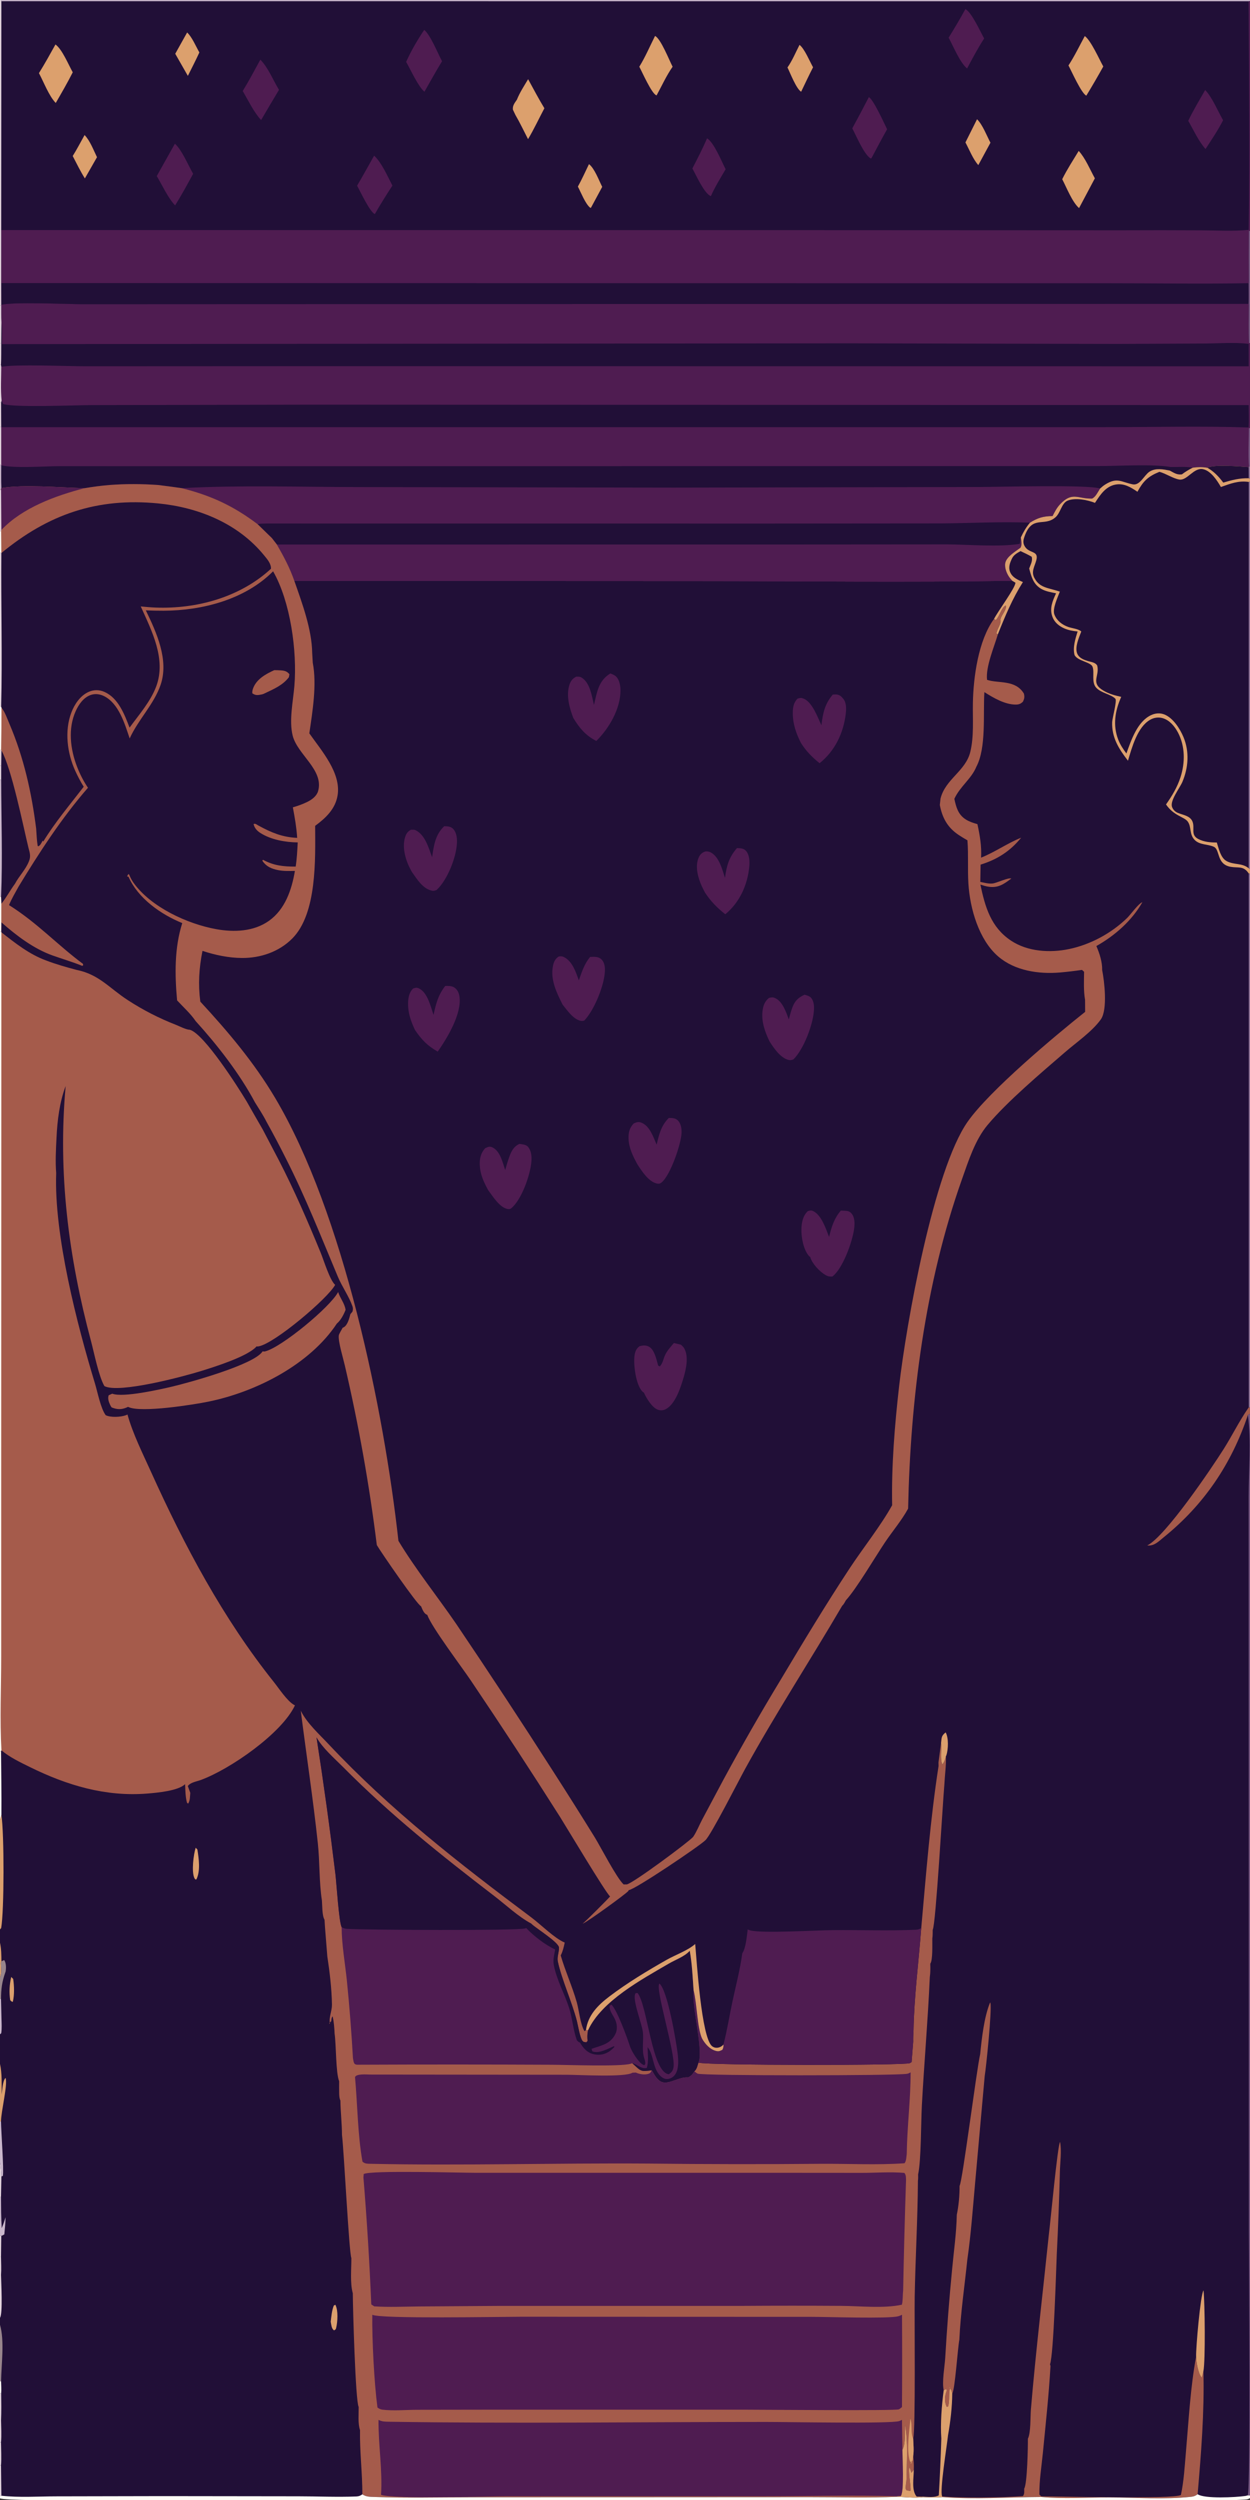 <?xml version="1.0" encoding="utf-8" ?>
<svg xmlns="http://www.w3.org/2000/svg" xmlns:xlink="http://www.w3.org/1999/xlink" width="1024" height="2048">
	<rect width="100%" height="100%" fill="#333333" stroke="none"/>
	<path fill="#210F37" d="M0 0L0.765 0L1024 0L1024 0.792L1024 189.327L1023.08 188.981Q1022.91 210.057 1023.08 231.133L1022.93 231.982C1022.93 237.613 1023.07 243.285 1022.92 248.912L1023.05 249.949C1023.04 260.281 1022.74 270.697 1023.19 281.017L1024 280.988L1024 300.664L1024 331.145L1024 350.586L1024 382.04L1024 391.944L1024 394.648L1024 711.837L1024 715.853L1024 1152.85L1024 1158.22L1024 2044.22L1024 2046.42C1023.39 2046.8 1022.78 2047.11 1022.11 2047.36C1016.69 2049.42 861.305 2048.01 836.982 2048.01L181.875 2048.03C161.006 2048.02 7.037 2049.75 0 2046.66L0 2044.78L0 2019.54L0 2000.69L0 1982.73L0 1960.62L0 1950.71L0 1904.45L0 1898.71L0 1863.54L0 1848.86L0 1831.54L0 1799.7L0 1771.44L0 1737.89L0 1690.73L0 1666.52L0 1637.62L0 1619.58L0 1607.86L0 1591.48L0 1580.61L0 1518.58L0 1495.43L0 1490.71L0 1434.54L0 763.462L0 734.538L0 638.613L0 627.462L0 614.425L0 578.673L0 452.553L0 435.308L0 401.462L0 380.551L0 349.594L0 329.538L0 298.538L0 281.086L0 250.462L0 0Z"/>
	<path fill="#210F37" d="M829.203 475.771L831.83 477.335C831.947 481.35 817.447 500.796 814.316 507.01C801.406 524.601 797.35 554.925 796.985 576.155C796.762 589.116 797.946 603.126 794.908 615.825C791.096 631.756 774.458 638.14 770.467 654.229L769.904 659.469C771.917 669.955 776.17 677.87 785.279 683.957C787.624 685.524 790.076 686.988 792.524 688.392C793.445 700.238 792.58 712.131 793.324 723.978C794.601 744.315 801.84 769.866 817.766 783.568C831.369 795.272 850.932 798.136 868.329 796.667Q877.374 795.869 886.357 794.544L888.083 796.092C888.006 803.639 887.569 811.596 888.883 819.064L888.953 828.905C863.951 848.78 810.759 893.332 792.819 918.737C764.886 958.293 742.338 1084.8 736.552 1135.63C732.933 1167.43 730.205 1201.08 730.853 1233.09C721.427 1250.07 706.969 1268.17 696.028 1284.79C676.323 1314.72 657.895 1345.28 639.536 1376.05Q615.039 1416.46 592.573 1458.04L575.187 1490.66C572.8 1495.17 570.694 1500.58 567.845 1504.75C564.67 1508.6 517.911 1543.34 513.385 1543.71C513.229 1543.72 513.072 1543.7 512.915 1543.69L510.886 1543.73C505.137 1538.46 492.19 1513.27 487.307 1505.28Q470.59 1478.25 453.408 1451.51Q414.331 1390.42 373.734 1330.32C358.247 1307.72 340.512 1285.69 326.394 1262.27C314.499 1154.62 281.361 993.701 225.442 899.5C208.169 870.401 186.989 845.307 164.099 820.54C162.214 806.253 163.056 793.051 165.88 778.951C176.18 782.379 187.33 784.709 198.215 784.779C213.378 784.877 228.49 779.784 239.354 768.911C259.804 748.444 258.271 703.68 258.174 676.528C266.827 670.158 274.723 662.734 276.55 651.615C279.581 633.164 263.364 614.967 253.402 600.763C256.023 582.817 259.671 560.877 256.223 542.979L255.755 534.999C255.467 515.493 247.528 494.141 241.135 475.873L569.675 476.015C656.13 476.03 742.774 477.204 829.203 475.771Z"/>
	<path fill="#4F1C51" d="M552.067 1100.2Q554.91 1100.92 557.772 1101.56C558.798 1102.43 559.85 1103.38 560.516 1104.56C564.262 1111.25 562.102 1121.3 560.071 1128.25C557.698 1136.37 553.271 1150.37 545.328 1154.43Q544.949 1154.63 544.55 1154.78Q544.152 1154.94 543.739 1155.05Q543.326 1155.16 542.904 1155.23Q542.481 1155.3 542.054 1155.32Q541.626 1155.34 541.199 1155.31Q540.772 1155.29 540.35 1155.22Q539.929 1155.14 539.517 1155.03Q539.105 1154.91 538.709 1154.75C534.02 1152.88 529.424 1145.3 527.493 1140.81C527.226 1140.66 526.925 1140.55 526.69 1140.35C520.88 1135.35 518.756 1117.45 519.816 1110.36C520.298 1107.14 521.225 1104.79 523.954 1102.81C526.667 1102.06 529.293 1101.83 531.833 1103.32C536.335 1105.98 537.804 1114 539.164 1118.68L540.543 1119.39C543.206 1116.3 543.306 1113.26 544.985 1109.76C546.675 1106.24 549.555 1103.15 552.067 1100.2Z"/>
	<path fill="#4F1C51" d="M688.835 991.718Q690.329 991.749 691.82 991.831C694.389 991.987 696.022 992.161 697.726 994.287C700.445 997.68 700.216 1002.8 699.667 1006.85C698.253 1017.3 690.383 1039.37 681.874 1045.74C679.41 1045.81 678.415 1045.73 676.27 1044.51C671.464 1041.76 665.19 1035.12 663.726 1029.71C663.117 1029.32 663.143 1029.4 662.694 1028.9C658.15 1023.78 656.32 1013.42 656.515 1006.79C656.672 1001.45 657.718 995.913 661.778 992.155C663.223 991.806 664.156 991.315 665.584 991.88C672.806 994.738 676.599 1006.69 679.192 1013.32C681.131 1005.25 683.282 998.11 688.835 991.718Z"/>
	<path fill="#4F1C51" d="M682.232 568.992C683.298 568.93 684.457 568.817 685.517 568.953C687.973 569.266 689.341 570.654 690.84 572.481C693.516 575.74 693.298 580.935 692.833 584.845C690.965 600.565 683.895 615.303 671.397 625.22C665.272 620.265 660.351 615.331 656.14 608.627C652.246 601.033 649.499 593.147 649.448 584.5C649.421 579.888 649.973 575.676 653.353 572.315C655.445 571.746 656.063 571.443 658.169 572.241C665.378 574.971 669.833 587.617 672.912 594.164C674.081 584.365 675.599 576.705 682.232 568.992Z"/>
	<path fill="#4F1C51" d="M499.963 551.703C501.571 552.268 503.494 553.025 504.719 554.232C507.501 556.973 508.335 562.047 508.308 565.761C508.198 580.873 498.903 596.744 488.495 607.003C479.708 602.488 474.639 596.408 469.643 588.142C466.49 579.995 463.696 569.84 466.41 561.218C467.443 557.936 468.917 555.898 472.068 554.31C473.82 554.357 474.966 554.162 476.493 555.106C483.437 559.399 484.812 570.276 486.573 577.522C489.111 567.028 490.122 557.759 499.963 551.703Z"/>
	<path fill="#4F1C51" d="M659.09 814.871C660.833 815.374 662.973 815.881 664.266 817.226C666.286 819.327 666.868 822.871 666.861 825.675C666.83 837.751 658.525 859.566 649.932 867.898C648.459 868.323 647.674 868.71 646.139 868.344C639.355 866.729 634.001 858.728 630.441 853.188C626.668 845.432 623.635 837.03 624.663 828.258C625.184 823.808 626.443 820.296 630.01 817.459C632.425 816.984 633.027 816.721 635.325 817.814C641.154 820.586 644.093 829.387 646.185 835.084C647.1 831.745 647.962 828.298 649.205 825.065C651.232 819.795 654.031 817.182 659.09 814.871Z"/>
	<path fill="#4F1C51" d="M483.43 783.918C486.625 783.824 490.077 783.438 492.593 785.815C494.935 788.028 495.52 791.166 495.557 794.248C495.698 806.02 486.761 827.793 478.568 836.102C477.676 836.301 476.734 836.447 475.821 836.281C469.726 835.177 464.489 827.45 460.84 822.922C455.934 813.158 450.667 802.376 453.022 791.133C453.705 787.874 454.817 785.487 457.672 783.577C459.131 783.319 460.342 783.265 461.72 783.91C468.887 787.264 471.7 796.28 474.191 803.116C476.549 796.333 478.745 789.502 483.43 783.918Z"/>
	<path fill="#4F1C51" d="M547.899 915.823C548.135 915.823 548.371 915.819 548.607 915.821C551.305 915.846 553.749 916.085 555.658 918.237C557.886 920.749 558.413 924.594 558.339 927.827C558.13 936.897 549.079 963.142 541.857 968.76C540.591 969.745 539.644 969.889 538.115 969.551C531.325 968.051 525.816 959.473 522.208 953.909C518.5 947.128 514.998 940.178 514.896 932.257C514.833 927.41 515.793 923.856 519.156 920.321C521.58 919.325 522.938 918.659 525.557 919.727C532.423 922.528 535.16 931.52 537.926 937.692C539.959 929.212 541.547 922.147 547.899 915.823Z"/>
	<path fill="#4F1C51" d="M363.917 676.822C366.82 676.913 369.476 676.952 371.532 679.354C374.021 682.263 374.48 686.716 374.337 690.393C373.874 702.327 366.453 721.019 357.622 729.115C356.616 729.416 355.532 729.943 354.489 729.774C346.594 728.492 341.773 720.456 337.498 714.404Q337.133 713.805 336.796 713.19C332.479 705.432 329.136 694.643 331.848 685.855C332.716 683.04 333.936 681.159 336.606 679.731C337.759 679.743 339.246 679.524 340.284 680.023C348.301 683.872 351.151 694.587 353.977 702.289C355.381 692.681 356.508 683.816 363.917 676.822Z"/>
	<path fill="#4F1C51" d="M425.519 937.074C427.675 937.413 430.844 937.576 432.369 939.287C435.342 942.623 435.662 947.431 435.316 951.683C434.44 962.446 427.286 982.998 418.705 989.896C417.844 990.588 416.762 990.606 415.693 990.394C409.198 989.108 403.578 979.841 399.888 974.938C396.271 968.313 393.343 962.041 393.023 954.32C392.809 949.167 393.881 944.444 397.46 940.621C399.674 939.661 400.898 938.808 403.301 939.905C409.78 942.864 411.797 952.435 413.842 958.514C414.876 954.995 415.869 951.423 417.118 947.974C418.9 943.052 420.622 939.369 425.519 937.074Z"/>
	<path fill="#4F1C51" d="M603.743 694.745C606.679 694.902 609.35 694.839 611.356 697.306C613.976 700.527 614.19 705.781 613.831 709.711C612.451 724.853 605.948 739.254 594.161 748.968C587.475 743.696 582.205 738.341 577.532 731.194Q576.045 728.437 574.74 725.59C571.778 718.969 569.339 709.989 572.189 702.928C573.218 700.377 574.674 698.733 577.27 697.706C578.589 697.184 580.758 697.539 581.991 698.159C589.12 701.743 591.635 712.174 593.915 719.175C595.201 709.386 597.138 702.27 603.743 694.745Z"/>
	<path fill="#4F1C51" d="M364.729 807.705C367.148 807.642 369.975 807.563 372.094 808.909C374.535 810.459 375.839 813.13 376.313 815.904C378.736 830.111 366.315 850.408 358.587 861.505C349.959 856.508 345.634 852.01 339.996 843.828C336.625 836.757 334.131 829.696 334.294 821.751C334.383 817.415 335.175 812.926 338.396 809.8C340.43 809.205 341.146 808.756 343.174 809.702C350.286 813.019 352.888 824.804 355.15 831.464C357.149 822.233 358.817 815.317 364.729 807.705Z"/>
	<path fill="#210F37" d="M0 0L0.765 0L1024 0L1024 0.792L1024 189.327L1023.08 188.981Q1022.91 210.057 1023.08 231.133L1022.93 231.982C1022.93 237.613 1023.07 243.285 1022.92 248.912L1023.05 249.949C1023.04 260.281 1022.74 270.697 1023.19 281.017L1024 280.988L1024 300.664L1024 331.145L1024 350.586L1024 382.04L1023.14 382.178L1022.93 382.702C1016.15 382.125 994.437 380.215 989.158 383.221C984.885 382.443 981.364 382.535 977.069 383.126C973.893 384.763 971.03 386.436 968.196 388.616C964.009 389.14 961.833 387.334 958.197 385.476C952.858 384.444 946.611 383.22 941.69 386.39C937.29 389.223 933.889 397.983 927.907 396.772C918.425 394.852 915.266 390.81 905.536 396.83C903.951 397.811 902.553 398.97 901.185 400.231C899.562 402.776 897.385 407.37 894.574 408.456C882.751 408.684 878.381 402.503 868.298 413.246C865.717 415.995 863.968 419.438 862.264 422.767C854.697 422.856 850.164 424.175 843.747 428.178C840.507 432.062 838.389 435.782 836.26 440.314C836.599 443.085 837.444 446.164 836 448.683C831.915 451.759 824.435 456.018 823.494 461.381C822.801 465.327 824.885 470.344 827.254 473.425C827.875 474.232 828.535 475.003 829.203 475.771C742.774 477.204 656.13 476.03 569.675 476.015L241.135 475.873C237.431 465.187 232.45 455.896 226.827 446.09L222.758 440.826L210.919 429.308C191.14 414.396 172.932 405.936 148.872 399.896Q139.226 398.499 129.552 397.319C116.171 396.383 103.118 396.3 89.737 397.314C82.829 397.878 76.077 398.786 69.241 399.93C49.91 399.451 19.275 396.65 1.115 399.842L0.887 401.116L0 401.462L0 380.551L0 349.594L0 329.538L0 298.538L0 281.086L0 250.462L0 0Z"/>
	<path fill="#4F1C51" d="M1.003 249.744C9.832 247.152 55.145 249.158 66.987 249.186L216.274 249.114L1022.92 248.912L1023.05 249.949C1023.04 260.281 1022.74 270.697 1023.19 281.017L1024 280.988L1024 300.664L1024 331.145L1024 350.586L1024 382.04L1023.14 382.178L1022.93 382.702C1016.15 382.125 994.437 380.215 989.158 383.221C984.885 382.443 981.364 382.535 977.069 383.126C973.893 384.763 971.03 386.436 968.196 388.616C964.009 389.14 961.833 387.334 958.197 385.476C952.858 384.444 946.611 383.22 941.69 386.39C937.29 389.223 933.889 397.983 927.907 396.772C918.425 394.852 915.266 390.81 905.536 396.83C903.951 397.811 902.553 398.97 901.185 400.231C899.562 402.776 897.385 407.37 894.574 408.456C882.751 408.684 878.381 402.503 868.298 413.246C865.717 415.995 863.968 419.438 862.264 422.767C854.697 422.856 850.164 424.175 843.747 428.178C840.507 432.062 838.389 435.782 836.26 440.314C836.599 443.085 837.444 446.164 836 448.683C831.915 451.759 824.435 456.018 823.494 461.381C822.801 465.327 824.885 470.344 827.254 473.425C827.875 474.232 828.535 475.003 829.203 475.771C742.774 477.204 656.13 476.03 569.675 476.015L241.135 475.873C237.431 465.187 232.45 455.896 226.827 446.09L222.758 440.826L210.919 429.308C191.14 414.396 172.932 405.936 148.872 399.896Q139.226 398.499 129.552 397.319C116.171 396.383 103.118 396.3 89.737 397.314C82.829 397.878 76.077 398.786 69.241 399.93C49.91 399.451 19.275 396.65 1.115 399.842L0.887 401.116L0 401.462L0 380.551L0 349.594L0 329.538L0 298.538L0 281.086L0 250.462L1.003 249.744Z"/>
	<path fill="#4F1C51" d="M148.872 399.896C196.736 397.307 245.224 398.952 293.162 399.009L551.968 399.459L801.579 398.955C817.924 398.933 891.94 396.858 901.185 400.231C899.562 402.776 897.385 407.37 894.574 408.456C882.751 408.684 878.381 402.503 868.298 413.246C865.717 415.995 863.968 419.438 862.264 422.767C854.697 422.856 850.164 424.175 843.747 428.178C840.507 432.062 838.389 435.782 836.26 440.314C836.599 443.085 837.444 446.164 836 448.683C831.915 451.759 824.435 456.018 823.494 461.381C822.801 465.327 824.885 470.344 827.254 473.425C827.875 474.232 828.535 475.003 829.203 475.771C742.774 477.204 656.13 476.03 569.675 476.015L241.135 475.873C237.431 465.187 232.45 455.896 226.827 446.09L222.758 440.826L210.919 429.308C191.14 414.396 172.932 405.936 148.872 399.896Z"/>
	<path fill="#4F1C51" d="M226.827 446.09L664.949 446.04L775.625 445.948C793.309 446.048 818.461 448.305 835.346 445.525L836.26 440.314C836.599 443.085 837.444 446.164 836 448.683C831.915 451.759 824.435 456.018 823.494 461.381C822.801 465.327 824.885 470.344 827.254 473.425C827.875 474.232 828.535 475.003 829.203 475.771C742.774 477.204 656.13 476.03 569.675 476.015L241.135 475.873C237.431 465.187 232.45 455.896 226.827 446.09Z"/>
	<path fill="#210F37" d="M218.298 428.862L628.377 428.898L770.476 428.774C794.779 428.641 819.501 427.175 843.747 428.178C840.507 432.062 838.389 435.782 836.26 440.314L835.346 445.525C818.461 448.305 793.309 446.048 775.625 445.948L664.949 446.04L226.827 446.09L222.758 440.826L210.919 429.308C213.301 428.903 215.881 428.971 218.298 428.862Z"/>
	<path fill="#210F37" d="M1.003 249.744C1.048 254.481 0.904 259.3 1.168 264.026C1.905 269.967 1.638 275.939 1.522 281.91L695.407 281.254L915.584 281.754L987.054 281.403C998.587 281.343 1011.52 280.271 1022.93 281.688L1022.94 300.079L264.407 299.959L70.464 300.058C56.026 300.087 12.257 298.211 1.031 300.515L0.805 298.88L0 298.538L0 281.086L0 250.462L1.003 249.744Z"/>
	<path fill="#E5D6DF" d="M1.003 249.744C1.048 254.481 0.904 259.3 1.168 264.026L1.008 281.001L0 281.086L0 250.462L1.003 249.744Z"/>
	<path fill="#E5D6DF" d="M0 281.086L1.008 281.001C0.947 286.94 1.084 292.952 0.805 298.88L0 298.538L0 281.086Z"/>
	<path fill="#210F37" d="M1.305 328.168L2.547 330.958C11.434 334.025 61.786 331.879 75.038 331.858L256.769 331.494L1022.91 331.86C1022.94 337.935 1023.22 344.14 1022.87 350.199C983.955 348.911 944.648 349.943 905.696 349.922L679.485 349.922L0.977 349.956L0 349.594L0 329.538L0.899 329.84L1.305 328.168Z"/>
	<path fill="#E5D6DF" d="M0 329.538L0.899 329.84L0.977 349.956L0 349.594L0 329.538Z"/>
	<path fill="#210F37" d="M0 380.551L0.993 381.153C11.803 383.828 36.599 381.882 48.958 381.887L171.367 381.921L747.844 381.834L899.146 381.806C915.666 381.86 944.131 379.941 959.019 382.584C964.738 382.656 971.502 382.085 977.069 383.126C973.893 384.763 971.03 386.436 968.196 388.616C964.009 389.14 961.833 387.334 958.197 385.476C952.858 384.444 946.611 383.22 941.69 386.39C937.29 389.223 933.889 397.983 927.907 396.772C918.425 394.852 915.266 390.81 905.536 396.83C903.951 397.811 902.553 398.97 901.185 400.231C891.94 396.858 817.924 398.933 801.579 398.955L551.968 399.459L293.162 399.009C245.224 398.952 196.736 397.307 148.872 399.896Q139.226 398.499 129.552 397.319C116.171 396.383 103.118 396.3 89.737 397.314C82.829 397.878 76.077 398.786 69.241 399.93C49.91 399.451 19.275 396.65 1.115 399.842L0.887 401.116L0 401.462L0 380.551Z"/>
	<path fill="#CAB7CC" d="M0 380.551L0.993 381.153C1.027 387.361 0.854 393.644 1.115 399.842L0.887 401.116L0 401.462L0 380.551Z"/>
	<path fill="#765680" d="M1023.08 350.866L1024 350.586L1024 382.04L1023.14 382.178C1022.45 371.858 1023.03 361.22 1023.08 350.866Z"/>
	<path fill="#E5D6DF" d="M0 298.538L0.805 298.88L1.031 300.515C0.998 309.63 0.428 319.104 1.305 328.168L0.899 329.84L0 329.538L0 298.538Z"/>
	<path fill="#E5D6DF" d="M0 349.594L0.977 349.956L0.993 381.153L0 380.551L0 349.594Z"/>
	<path fill="#4F1C51" d="M1022.85 1.024L1024 0.792L1024 189.327L1023.08 188.981Q1022.91 210.057 1023.08 231.133L1022.93 231.982C1022.93 237.613 1023.07 243.285 1022.92 248.912L216.274 249.114L66.987 249.186C55.145 249.158 9.832 247.152 1.003 249.744L0.96 231.875L0.981 188.459L669.371 188.536L918.18 188.66Q951.174 188.487 984.167 188.693C996.95 188.75 1010.21 189.55 1022.92 188.31C1023.88 125.955 1023.15 63.389 1022.85 1.024Z"/>
	<path fill="#210F37" d="M0.96 231.875L675.746 232.016L907.907 232.031C946.212 232.023 984.643 232.683 1022.93 231.982C1022.93 237.613 1023.07 243.285 1022.92 248.912L216.274 249.114L66.987 249.186C55.145 249.158 9.832 247.152 1.003 249.744L0.96 231.875Z"/>
	<path fill="#CAB7CC" d="M0.765 0L1024 0L1024 0.792L1022.85 1.024L1.108 0.979L0.765 0Z"/>
	<path fill="#E5D6DF" d="M0 0L0.765 0L1.108 0.979L0.981 188.459L0.96 231.875L1.003 249.744L0 250.462L0 0Z"/>
	<path fill="#4F1C51" d="M347.513 24.489C352.678 28.697 358.678 43.766 362.12 50.182C357.094 58.359 352.47 66.813 347.709 75.147C342.626 71.039 336.312 56.915 332.708 50.706C336.68 41.78 342.071 32.591 347.513 24.489Z"/>
	<path fill="#4F1C51" d="M143.28 117.734C149.126 122.97 154.146 135.361 158.219 142.367C153.45 151.096 148.732 159.833 143.449 168.267C137.554 162.098 132.894 151.659 128.41 144.239L143.28 117.734Z"/>
	<path fill="#4F1C51" d="M711.755 79.574C715.464 81.425 724.376 101.115 726.718 105.891C722.275 113.726 718.117 121.743 713.848 129.676L712.99 129.7C707.35 125.647 701.687 111.688 698.183 105.163Q705.119 92.448 711.755 79.574Z"/>
	<path fill="#4F1C51" d="M213.27 48.877C219.625 55.25 223.822 65.828 228.547 73.611Q221.134 85.925 213.906 98.349C207.936 91.949 203.314 82.157 198.837 74.554C203.973 66.188 208.571 57.493 213.27 48.877Z"/>
	<path fill="#4F1C51" d="M790.837 7.445C796.073 10.167 803.043 25.881 806.222 31.522C801.061 39.429 796.695 47.78 792.235 56.092C786.327 51.299 780.929 37.751 777.116 30.897C781.865 23.162 786.526 15.437 790.837 7.445Z"/>
	<path fill="#DCA06D" d="M888.654 29.541C893.668 33.095 900.524 48.608 903.813 54.477Q897.108 66.556 889.921 78.354C885.892 76.593 877.798 58.273 875.288 53.62C880.264 45.999 884.322 37.552 888.654 29.541Z"/>
	<path fill="#4F1C51" d="M306.486 127.511C312.746 133.289 317.485 144.48 321.469 152.04C316.427 159.716 311.614 167.422 307.052 175.396C302.908 173.583 295.165 156.812 292.525 152.11C297.329 144.01 301.842 135.705 306.486 127.511Z"/>
	<path fill="#4F1C51" d="M987.269 73.734C993.031 79.671 997.718 91.138 1001.95 98.501C997.782 106.715 992.577 114.362 987.567 122.077C981.909 115.757 977.661 106.364 973.412 98.986C977.473 90.349 982.594 82.058 987.269 73.734Z"/>
	<path fill="#DCA06D" d="M536.608 29.454C541.275 31.582 548.333 49.568 551.009 54.669C545.992 61.806 542.109 70.419 537.909 78.099C537.829 78.09 537.745 78.098 537.669 78.072C533.845 76.737 526.02 58.931 523.716 54.659C528.607 46.77 532.43 37.767 536.608 29.454Z"/>
	<path fill="#DCA06D" d="M45.435 36.431C50.987 40.424 56.105 53.055 59.599 59.232C55.271 67.787 50.47 76.055 45.676 84.353C40.169 78.825 35.721 66.993 31.901 59.91C36.685 52.232 41.053 44.341 45.435 36.431Z"/>
	<path fill="#4F1C51" d="M579.219 113.343C584.891 116.622 591.241 132.495 594.446 138.656C590.181 145.865 585.748 153.015 582.343 160.682C576.953 158.691 570.18 143.352 567.198 137.997C571.409 129.859 575.586 121.763 579.219 113.343Z"/>
	<path fill="#DCA06D" d="M883.675 123.634C889.084 129.457 893.027 139.055 896.916 146.085L883.967 170.474C878.36 165.581 873.708 153.576 870.162 146.808C874.121 138.823 879.055 131.252 883.675 123.634Z"/>
	<path fill="#DCA06D" d="M423.429 81.687C425.788 75.765 429.385 70.33 432.637 64.865C437.001 72.839 441.238 80.922 445.965 88.687C441.515 97.054 437.436 105.879 432.573 113.994C429.171 107.455 425.999 100.605 422.267 94.263L420.18 89.883C419.739 86.521 421.638 84.335 423.429 81.687Z"/>
	<path fill="#DCA06D" d="M654.965 36.761C659.067 39.858 663.363 50.363 666.057 55.125C662.646 61.707 659.532 68.473 656.301 75.147C652.302 72.794 647.378 59.863 645.098 55.271C648.994 49.743 651.865 42.806 654.965 36.761Z"/>
	<path fill="#DCA06D" d="M800.39 97.679C804.881 102.002 808.406 111.289 811.378 116.92L801.443 135.245C797.145 130.546 793.953 122.383 790.886 116.685L800.39 97.679Z"/>
	<path fill="#DCA06D" d="M482.483 134.459C487.04 137.871 490.681 147.879 493.337 153.075L484.095 170.228L483.456 170.174C479.461 166.901 475.922 157.638 473.396 152.868C476.699 146.912 479.51 140.591 482.483 134.459Z"/>
	<path fill="#DCA06D" d="M69.287 110.626C73.773 115.254 76.641 123.017 79.463 128.772L69.527 146.17C65.845 140.285 62.775 133.958 59.564 127.804C63.048 122.273 66.083 116.332 69.287 110.626Z"/>
	<path fill="#DCA06D" d="M153.291 26.617C157.234 30.176 160.606 38.221 163.321 42.96C160.362 49.436 157.074 55.78 153.897 62.153L143.559 44.052L153.291 26.617Z"/>
	<path fill="#A55B4B" d="M246.388 1401.4C251.352 1411.58 261.639 1420.8 269.361 1429.03C319.577 1482.51 376.655 1526.91 435.194 1570.7C443.062 1576.58 454.234 1587.88 462.617 1591.37C461.819 1595.09 461.083 1598.49 459.329 1601.9C463.11 1614.86 468.762 1627.21 472.475 1640.18C474.402 1646.92 475.312 1658.29 478.874 1663.99L479.996 1663.07L481.761 1663.11C492.859 1639.07 525.877 1621.46 547.977 1608.52C553.337 1605.38 560.964 1602.75 565.052 1598.05C566.972 1609.01 567.408 1619.49 568.191 1630.52C566.617 1644.76 576.444 1679.9 572.143 1689.72C579.76 1692.06 741.77 1692.1 745.376 1690.12C745.543 1690.03 745.7 1689.92 745.864 1689.82C746.059 1689.71 746.261 1689.6 746.453 1689.48C746.57 1689.41 746.677 1689.32 746.789 1689.24Q747.395 1680.8 748.109 1672.37C747.973 1669.52 748.253 1666.54 748.349 1663.68C748.822 1635.84 752.583 1607.31 754.686 1579.49C758.648 1535.33 762.1 1490.5 768.875 1446.67L768.809 1443.83L770.909 1427.94L770.991 1428.68C771.501 1433.59 770.018 1441.12 771.988 1445.43C773.717 1443.28 774.241 1441.23 774.908 1438.63C775.174 1446.39 773.996 1453.94 773.644 1461.66C772.299 1476.6 766.591 1577.02 764.083 1580.86C764.012 1583.22 764.127 1585.75 763.75 1588.08C763.691 1592.1 764.219 1606.05 762.087 1608.65C762.171 1612.39 762.246 1615.99 761.69 1619.71C760.17 1654.78 757.053 1689.89 755.182 1724.98C754.435 1738.99 754.657 1769.59 752.125 1781.28C752.113 1782.97 752.257 1784.82 751.964 1786.48C751.753 1818.19 749.891 1849.92 749.315 1881.63C749.029 1897.39 750.147 1991.61 748.075 1997.77C748.251 2002.4 748.794 2007.34 748.074 2011.92C748.498 2015.72 748.722 2019.33 748.582 2023.15L746.639 2025.7C746.194 2024.19 745.707 2022.71 745.17 2021.23C743.576 2023.27 746.435 2036.4 745.885 2040.58L742.341 2040.06L743.343 2041.02C742.996 2040.48 742.143 2039.47 741.99 2038.89C741.58 2037.34 742.548 2033.44 742.574 2031.53C742.772 2016.75 744 2001 741.456 1986.46C741.254 1991.69 741.936 2002.59 739.277 2006.7C739.259 2013.59 740.892 2040.86 737.981 2044.76L735 2044.93L735 2045.37C711.267 2046.43 687.124 2045.66 663.352 2045.68L529.891 2045.75L385.831 2045.79C359.578 2045.8 333.086 2046.5 306.858 2045.51C303.19 2045.37 299.967 2045.52 296.845 2043.33C296.868 2025.8 294.624 2008.36 294.929 1990.74C293.084 1985.37 293.906 1977.45 293.828 1971.79C291.188 1967.14 289.078 1890.93 289.009 1878.61C286.665 1870.4 287.893 1858.46 287.841 1849.78C285.96 1845.88 281.828 1762.58 280.147 1748.91C280.128 1739.56 278.96 1730.11 278.858 1720.7C277.521 1718.43 277.928 1712.98 277.811 1710.22L277.836 1704.96C275.039 1698.15 275.447 1675.16 274.108 1665.95C273.899 1661.1 273.536 1656.56 272.526 1651.79L271.961 1652.51C271.492 1653.7 271.438 1654.92 271.315 1656.18L271.515 1655.52L269.537 1657.66L270.307 1657.83C269.191 1652.48 272.024 1647.59 271.937 1642.16C271.728 1629.22 270.092 1615.47 268.14 1602.68L266.228 1578.7L265.855 1572.65C263.769 1569.19 264.075 1560.98 263.709 1556.88C261.331 1541.35 262.03 1525.59 260.371 1510.02C256.497 1473.67 250.968 1437.63 246.388 1401.4Z"/>
	<path fill="#4F1C51" d="M259.29 1423.26C263.986 1431.86 273.885 1440.42 280.853 1447.45C319.636 1486.58 361.311 1519.83 404.896 1553.26C414.382 1560.53 424.6 1570.19 435.087 1575.77L435.733 1576.38C439.516 1579.89 457.785 1591.28 457.92 1595.47C458.043 1599.28 456.176 1603.13 456.992 1606.96C460.088 1621.52 468.574 1640.06 472.617 1655.73C473.477 1659.07 475.222 1670.04 477.385 1672.11C477.592 1672.31 477.815 1672.49 478.029 1672.67L480.23 1673.1L481.356 1671.98C481.066 1669.13 481.06 1666.74 481.602 1663.92L481.761 1663.11C492.859 1639.07 525.877 1621.46 547.977 1608.52C553.337 1605.38 560.964 1602.75 565.052 1598.05C566.972 1609.01 567.408 1619.49 568.191 1630.52C566.617 1644.76 576.444 1679.9 572.143 1689.72C571.363 1692.25 570.875 1695.03 568.832 1696.84C567.341 1699.18 566.35 1700.53 563.744 1701.78C556.677 1701.13 548.536 1707.4 542.743 1705.75C538.471 1704.53 536.031 1699.51 533.991 1695.99Q531.342 1696.35 528.675 1696.54C525.121 1696.77 523.531 1695.27 521.057 1693.04L517.902 1690.16C517.429 1690.36 517.142 1690.51 516.665 1690.64C507.848 1693.16 464.089 1691.47 451.921 1691.45Q372.953 1691.04 293.983 1691.42C292.843 1691.43 291.787 1691.55 290.77 1690.91C289.597 1690.17 289.415 1687.27 289.126 1685.85Q287.341 1654.11 284.157 1622.49C282.665 1608.09 279.943 1593.21 279.869 1578.76C277.657 1574.54 275.622 1542.42 274.82 1535.69Q268.019 1479.34 259.29 1423.26Z"/>
	<path fill="#210F37" d="M259.29 1423.26C263.986 1431.86 273.885 1440.42 280.853 1447.45C319.636 1486.58 361.311 1519.83 404.896 1553.26C414.382 1560.53 424.6 1570.19 435.087 1575.77L435.733 1576.38C439.516 1579.89 457.785 1591.28 457.92 1595.47C458.043 1599.28 456.176 1603.13 456.992 1606.96C460.088 1621.52 468.574 1640.06 472.617 1655.73C473.477 1659.07 475.222 1670.04 477.385 1672.11C477.592 1672.31 477.815 1672.49 478.029 1672.67L480.23 1673.1L481.356 1671.98C481.066 1669.13 481.06 1666.74 481.602 1663.92L481.761 1663.11C492.859 1639.07 525.877 1621.46 547.977 1608.52C553.337 1605.38 560.964 1602.75 565.052 1598.05C566.972 1609.01 567.408 1619.49 568.191 1630.52C566.617 1644.76 576.444 1679.9 572.143 1689.72C571.363 1692.25 570.875 1695.03 568.832 1696.84C567.341 1699.18 566.35 1700.53 563.744 1701.78C556.677 1701.13 548.536 1707.4 542.743 1705.75C538.471 1704.53 536.031 1699.51 533.991 1695.99Q531.342 1696.35 528.675 1696.54C525.121 1696.77 523.531 1695.27 521.057 1693.04L517.902 1690.16C522.035 1691.03 525.13 1695.11 529.822 1694.07C531.491 1689 530.595 1682.36 530.49 1677.05C535.542 1682.96 534.494 1693.69 540.561 1700.17C542.126 1701.84 544.174 1703.26 546.562 1703.15C549.003 1703.03 551.19 1701.83 552.704 1699.93C556.356 1695.36 555.738 1687.37 555.086 1681.92C553.954 1672.48 546.795 1630.13 540.209 1624.97C536.343 1628.17 553.316 1681.72 551.797 1693.2C551.396 1696.23 550.274 1697.48 547.931 1699.22C533.898 1697.77 530.448 1642.69 522.278 1632.67L520.628 1632.83C520.508 1633.11 520.373 1633.39 520.269 1633.68C518.319 1639.18 525.764 1657.63 526.61 1664.5C527.485 1671.61 525.492 1679.27 527.81 1686.25C528.206 1687.44 528.477 1688.38 528.575 1689.64C528.675 1690.94 528.622 1690.84 527.763 1691.82C527.363 1691.68 527.161 1691.62 526.754 1691.41C522.954 1689.51 517.341 1680.33 516.036 1676.28C513.885 1669.62 505.373 1646.06 500.816 1642.14L499.398 1643.21C499.107 1647.55 502.374 1650.91 504.009 1654.7C505.46 1658.06 505.923 1662.32 504.371 1665.73C500.306 1674.64 492.439 1675.57 484.607 1678.42L485.227 1680.46C490.604 1682.66 498.055 1678.26 503.15 1676.14L503.208 1676.98C501.793 1678.42 500.347 1679.83 498.612 1680.87C494.546 1683.33 490.117 1683.86 485.532 1682.6C480.738 1681.29 477.498 1677.42 475.127 1673.27C473.872 1672.85 473.481 1672.34 472.591 1671.43C469.473 1662.94 469.011 1653.75 466.301 1645.16C462.57 1633.34 455.868 1621.76 453.651 1609.56C452.92 1605.53 454.049 1601 454.8 1597.02C446.726 1593.33 437.136 1585.93 431.099 1579.47C430.785 1579.58 430.469 1579.69 430.146 1579.78C423.245 1581.7 298.89 1581.06 284.131 1580.11C282.561 1580.01 281.252 1579.5 279.869 1578.76C277.657 1574.54 275.622 1542.42 274.82 1535.69Q268.019 1479.34 259.29 1423.26Z"/>
	<path fill="#4F1C51" d="M533.991 1695.99C536.031 1699.51 538.471 1704.53 542.743 1705.75C548.536 1707.4 556.677 1701.13 563.744 1701.78C566.35 1700.53 567.341 1699.18 568.832 1696.84C569.623 1697.4 570.662 1698.37 571.523 1698.74C575.721 1700.54 734.009 1700.47 743.06 1698.86C744.106 1698.67 745.067 1698.22 745.975 1697.68C746.01 1719.97 743.108 1742.21 742.801 1764.5C742.445 1767.01 742.548 1770.15 740.966 1772.14C718.784 1773.7 695.963 1772.49 673.695 1772.58Q602.171 1773.25 530.649 1772.39C454.793 1771.85 378.796 1774.23 302.958 1772.57C300.831 1772.52 298.971 1772.51 297.251 1771.06C297.137 1770.96 297.033 1770.85 296.925 1770.75C292.968 1748.5 292.9 1724.19 290.833 1701.59C291.946 1698.61 300.358 1699.47 303.257 1699.47L464.643 1699.64C474.403 1699.69 512.444 1701.86 518.093 1697.96L520.885 1697.84C523.534 1699.08 527.526 1699.8 530.386 1699.08C532.812 1698.46 532.783 1698.03 533.991 1695.99Z"/>
	<path fill="#4F1C51" d="M310.079 1982.36C312.879 1983.8 315.267 1983.83 318.347 1983.88C421.277 1985.51 524.477 1984.06 627.435 1984.05C645.016 1984.04 729.973 1985.67 736.706 1983.34C737.48 1983.08 738.17 1982.76 738.881 1982.36L739.277 2006.7C739.259 2013.59 740.892 2040.86 737.981 2044.76L735 2044.93C698.197 2043.92 661.064 2044.92 624.23 2044.94L415.479 2044.93C398.846 2044.95 323.054 2047.41 312.145 2043.76C313.425 2023.51 309.888 2002.72 310.079 1982.36Z"/>
	<path fill="#DCA06D" d="M748.074 2011.92Q747.794 2014.43 747.377 2016.93L747.584 2015.56L745.961 2017.78L746.274 2018.3L747.059 2017.06L745.461 2016.49C742.428 2007.03 744.953 1991.41 745.826 1981.42C747.489 1986.34 745.935 1992.29 747.731 1996.94C747.839 1997.22 747.96 1997.5 748.075 1997.77C748.251 2002.4 748.794 2007.34 748.074 2011.92Z"/>
	<path fill="#4F1C51" d="M297.719 1783.74L297.96 1780.95C303.868 1777.78 376.979 1779.97 390.639 1779.97L630.136 1779.95L705.868 1780.01C717.453 1780.03 729.329 1779.03 740.861 1780.05C742.357 1781.98 742.093 1783.46 742.228 1785.8Q740.725 1831.22 739.846 1876.65C739.405 1880.11 739.706 1884.81 738.823 1888.01C723.884 1891.25 704.673 1889.07 689.306 1888.98Q648.646 1888.69 607.985 1888.99L409.594 1888.99L343.634 1889.45C331.355 1889.55 318.808 1890.18 306.565 1889.37L304.149 1887.77Q301.985 1835.69 297.719 1783.74Z"/>
	<path fill="#4F1C51" d="M304.993 1896.24C311.017 1899.77 410.348 1897.88 426.778 1897.87L664.698 1897.96C677.491 1897.95 727.96 1899.63 735.745 1897.5Q737.404 1897.04 738.936 1896.26Q739.173 1934.07 738.911 1971.88C738.167 1972.42 737.203 1973.35 736.391 1973.72C733.479 1975.03 625.168 1974.01 611.967 1974.01L402.356 1974L341.643 1974.1C332.55 1974.13 322.167 1975.11 313.188 1973.99C311.695 1973.8 310.403 1973.13 309.213 1972.24C306.566 1952.56 304.687 1916.43 304.993 1896.24Z"/>
	<path fill="#A55B4B" d="M0 763.462L0.971 763.126L1.125 763.768C12.685 772.734 23.894 781.735 37.802 786.839C46.004 789.96 54.249 792.304 62.721 794.54C81.248 798.277 89.456 809.462 104.849 819.408Q114.102 825.42 123.92 830.457Q133.738 835.493 144.019 839.501C147.056 840.696 152.469 843.562 155.574 843.6C167.291 847.037 195.097 890.648 202.174 902.488Q208.603 913.852 215.16 925.144L228.433 950.471C241.185 975.181 252.167 1000.56 262.72 1026.27C265.242 1032.42 270.185 1048.74 274.552 1052.56C268.729 1063.5 224.898 1100.71 211.823 1102.94C210.896 1103.1 210.96 1103.06 210.173 1102.97C203.046 1111.22 175.491 1119.8 164.906 1123.09C150.178 1127.68 97.407 1141.73 85.532 1135.5C80.9 1127.59 77.09 1108.11 74.605 1098.82C56.083 1029.6 47.357 961.282 53.785 889.679C48.787 902.879 46.94 917.971 46.3 932.014C45.819 941.622 45.267 951.426 46.027 961.034C44.184 1011.76 63.123 1085.06 77.836 1133.51C79.948 1140.47 82.487 1153.8 86.588 1159.33C90.673 1161.34 98.875 1160.92 103.177 1159.34C103.683 1159.16 103.917 1159.01 104.421 1158.74C108.855 1174.67 116.872 1190.6 123.666 1205.65C151.072 1266.32 182.75 1325.86 224.424 1378.03C228.548 1383.2 235.282 1393.55 240.92 1396.67C241.274 1396.87 241.318 1396.88 241.638 1397.01C230.848 1420.08 188.221 1449.53 164.403 1458.2C160.897 1459.48 155.99 1460.12 153.869 1463.14L155.876 1468.71C155.588 1471.68 155.785 1475.1 154.102 1477.57L153.191 1476.8C151.837 1471.9 151.888 1466.63 151.634 1461.58C145.95 1467.11 128.589 1468.63 120.772 1469.27C86.518 1472.06 54.835 1462.55 24.425 1447.54C16.543 1443.65 7.88 1439.55 1.18 1433.87L0.844 1434.61L0 1434.54L0 763.462Z"/>
	<path fill="#FEFDF7" d="M0 763.462L0.971 763.126L1.125 763.768L0.989 1206.36L0.987 1357.38C0.989 1382.7 -0.209 1408.61 1.18 1433.87L0.844 1434.61L0 1434.54L0 763.462Z"/>
	<path fill="#A55B4B" d="M89.737 397.314C103.118 396.3 116.171 396.383 129.552 397.319Q139.226 398.499 148.872 399.896C172.932 405.936 191.14 414.396 210.919 429.308L222.758 440.826L226.827 446.09C232.45 455.896 237.431 465.187 241.135 475.873C247.528 494.141 255.467 515.493 255.755 534.999L256.223 542.979C259.671 560.877 256.023 582.817 253.402 600.763C263.364 614.967 279.581 633.164 276.55 651.615C274.723 662.734 266.827 670.158 258.174 676.528C258.271 703.68 259.804 748.444 239.354 768.911C228.49 779.784 213.378 784.877 198.215 784.779C187.33 784.709 176.18 782.379 165.88 778.951C163.056 793.051 162.214 806.253 164.099 820.54C186.989 845.307 208.169 870.401 225.442 899.5C281.361 993.701 314.499 1154.62 326.394 1262.27C340.512 1285.69 358.247 1307.72 373.734 1330.32Q414.331 1390.42 453.408 1451.51Q470.59 1478.25 487.307 1505.28C492.19 1513.27 505.137 1538.46 510.886 1543.73L512.915 1543.69C513.072 1543.7 513.229 1543.72 513.385 1543.71C517.911 1543.34 564.67 1508.6 567.845 1504.75C570.694 1500.58 572.8 1495.17 575.187 1490.66L592.573 1458.04Q615.039 1416.46 639.536 1376.05C657.895 1345.28 676.323 1314.72 696.028 1284.79C706.969 1268.17 721.427 1250.07 730.853 1233.09C730.205 1201.08 732.933 1167.43 736.552 1135.63C742.338 1084.8 764.886 958.293 792.819 918.737C810.759 893.332 863.951 848.78 888.953 828.905L888.883 819.064C887.569 811.596 888.006 803.639 888.083 796.092L886.357 794.544Q877.374 795.869 868.329 796.667C850.932 798.136 831.369 795.272 817.766 783.568C801.84 769.866 794.601 744.315 793.324 723.978C792.58 712.131 793.445 700.238 792.524 688.392C790.076 686.988 787.624 685.524 785.279 683.957C776.17 677.87 771.917 669.955 769.904 659.469L770.467 654.229C774.458 638.14 791.096 631.756 794.908 615.825C797.946 603.126 796.762 589.116 796.985 576.155C797.35 554.925 801.406 524.601 814.316 507.01L815.716 508.055C818.868 505.064 820.349 498.098 823.594 496.194C824.004 496.251 823.808 496.186 824.181 496.398C824.182 500.559 819.178 505.085 819.64 508.075C820.136 511.28 816.623 515.416 816.294 518.984L817.448 519.657C814.446 529.91 807.336 546.357 808.598 556.923C817.915 560.062 831.791 556.556 838.793 568.201C839.409 570.931 839.226 572.24 838.025 574.763C836.314 576.537 834.678 577.176 832.207 577.194C823.273 577.258 813.717 571.633 806.407 566.984C805.264 584.905 808.105 612.532 799.836 628.101C795.777 638.068 786.416 644.267 781.809 654.409C783.242 661.151 784.854 667.245 791.03 671.21C794.034 673.138 797.287 674.172 800.698 675.126C802.72 684.389 804.21 693.082 803.705 702.595C815.183 698.02 825.223 690.74 836.524 686.256C827.553 697.29 816.91 704.116 803.309 708.299L803.067 722.436C806.247 723.101 809.893 724.111 813.152 723.751C816.637 723.367 825.978 718.694 828.485 719.705C822.383 724.204 817.866 727.549 809.957 726.427C807.617 726.096 805.371 725.398 803.135 724.652C806.97 742.854 811.685 759.581 828.22 770.571C841.855 779.633 860.1 780.736 875.795 777.459C893.35 773.794 910.431 764.542 923.298 752.06C926.327 749.121 932.537 740.237 935.838 739.067C927.164 754.313 913.35 766.434 898.143 774.999C900.763 781.045 903.039 788.043 902.901 794.72C904.717 803.793 907.402 826.685 901.966 834.85C901.831 835.041 901.698 835.233 901.561 835.422C894.541 845.104 881.752 853.948 872.658 861.807C853.047 878.755 825.212 902.228 808.966 921.643C798.729 933.878 793.342 951.099 788.062 965.988C757.783 1051.38 745.808 1145.65 743.925 1235.87C738.718 1245.44 731.151 1254.31 725.046 1263.4C716.989 1275.4 701.533 1301.64 692.999 1310.9C692.103 1312.39 691.244 1314.3 689.929 1315.43C663.706 1360.27 635.302 1403.81 610.244 1449.37C605.461 1458.06 582.352 1503.5 577.903 1507.47C573.21 1512.22 519.926 1548.11 515.096 1548.37C514.975 1548.6 514.862 1548.84 514.732 1549.07C513.763 1550.79 480.498 1574.96 477.277 1575.89C479.034 1574.69 498.085 1555.67 499.783 1553.55C496.212 1550.68 464.069 1496.84 458.878 1488.58Q423.132 1432.15 385.775 1376.77C378.158 1365.43 353.546 1332.91 350.014 1322.9C349.869 1322.85 349.72 1322.81 349.58 1322.74C347.075 1321.61 345.965 1318.17 344.905 1315.83C341.83 1314.78 312.315 1271.87 308.693 1265.73Q304.078 1228.62 297.519 1191.8Q290.959 1154.98 282.473 1118.56C281.219 1112.93 276.958 1099.15 277.528 1094.07C277.681 1092.71 279.995 1089.14 280.681 1087.73C280.977 1087.59 281.282 1087.47 281.569 1087.31C284.789 1085.56 286.17 1079.81 287.027 1076.57L288.757 1074.47C289.202 1072.92 289.271 1071.63 288.725 1070.09C285.798 1061.85 280.198 1054.04 276.754 1045.84C263.086 1013.29 250.273 980.662 234.262 949.142Q226.661 933.93 218.384 919.074C215.569 913.501 212.099 908.251 208.809 902.951C196.362 879.551 178.015 856.023 160.234 836.431C156.217 830.43 150.007 824.87 145.079 819.525C143.167 798.455 142.831 776.569 149.308 756.198C131.815 749.118 112.97 735.853 105.298 718.266L104.083 717.907L105.173 716.023L105.805 716.453C106.734 718.722 107.775 720.891 109.195 722.9C123.459 743.089 153.525 756.925 177.182 761.18C191.722 763.796 207.836 763.196 220.289 754.371C233.594 744.943 238.999 728.85 241.589 713.452C237.047 713.538 232.357 713.705 227.882 712.815C222.357 711.717 218.026 709.854 214.885 705.061L215.433 704.337C224.369 709.177 232.278 709.93 242.218 709.912C243.247 703.347 243.532 696.729 243.906 690.102C233.824 690.017 221.901 687.876 213.309 682.374C210.575 680.623 208.441 678.327 207.73 675.077C209.138 674.342 210.271 675.517 211.61 676.247C222.285 682.063 231.161 685.824 243.446 686.387C242.915 677.893 241.485 669.726 239.909 661.381C243.95 660.195 247.931 658.814 251.712 656.944C255.466 655.087 259.43 652.228 260.609 647.995C265.444 630.629 243.554 618.116 239.727 602.499C236.694 590.119 240.124 574.451 241.163 561.863C243.506 533.487 237.988 492.937 223.723 468.017C200.711 491.134 165.822 500.193 134.005 500.309Q126.733 500.315 119.468 500.014C128.214 518.079 138.521 540.682 131.592 560.972C126.119 576.997 113.251 589.427 106.233 604.937C102.183 593.021 97.314 576.085 85.034 570.17C81.659 568.544 77.888 568.087 74.308 569.332C68.429 571.377 64.519 577.026 62.057 582.457C55.524 596.866 57.585 613.756 63.138 628.131C65.419 634.036 68.487 640.117 72.07 645.34C50.809 669.658 32.062 698.531 15.316 726.147C12.532 731.166 9.589 736.138 7.39 741.448C30.8 756.188 46.675 773.77 67.987 789.612L68.114 790.801L67.33 791.221C59.447 788.008 51.066 785.581 43.031 782.708C27.444 777.134 13.346 766.343 1.049 755.513L0.971 763.126L0 763.462L0 734.538L0 638.613L0 627.462L0 614.425L0 578.673L0 452.553L0 435.308L0 401.462L0.887 401.116L1.115 399.842C19.275 396.65 49.91 399.451 69.241 399.93C76.077 398.786 82.829 397.878 89.737 397.314Z"/>
	<path fill="#210F37" d="M1.092 453.064C39.496 421.378 79.387 407.5 129.51 412.396C162.523 415.621 194.97 428.723 216.31 454.912C218.915 458.109 222.141 461.694 221.995 465.91C196.793 489.205 161.214 499.035 127.253 497.705C123.263 497.549 119.271 497.172 115.297 496.791C124.334 516.844 136.31 539.972 127.987 562.27C123.324 574.763 113.893 585.4 106.14 596.075C102.017 585.269 96.972 571.918 85.627 566.84C81.572 565.024 77.155 564.903 73.038 566.616C65.954 569.563 61.095 576.761 58.459 583.692C52.693 598.858 55.058 617.044 61.68 631.554C63.692 635.961 65.998 640.4 68.575 644.505C57.389 659.059 45.012 673.719 35.452 689.366L34.965 688.638C34.028 690.307 33.205 692.398 31.436 693.292L30.884 693.027C30.095 688.393 29.988 683.516 29.628 678.825C25.853 649.058 19.499 620.55 7.687 592.874C5.851 588.574 4.111 583.322 1.2 579.679L0.937 578.996L0 578.673L0 452.553L1.092 453.064Z"/>
	<path fill="#E5D6DF" d="M0 452.553L1.092 453.064C0.737 494.997 1.985 537.098 0.937 578.996L0 578.673L0 452.553Z"/>
	<path fill="#210F37" d="M0 614.425L0.914 614.173L1.161 614.729C9.557 629.666 18.992 676.644 23.313 694.528C24.305 698.277 25.374 701.327 23.893 705.073L23.677 705.637C21.023 712.383 15.635 717.602 12.274 723.96C8.347 729.302 5.186 735.286 1.07 740.443L0.867 734.867L0 734.538L0 638.613L0 627.462L0 614.425Z"/>
	<path fill="#CAB7CC" d="M0 638.613L0.975 638.941C1.02 670.775 2.193 703.086 0.867 734.867L0 734.538L0 638.613Z"/>
	<path fill="#E5D6DF" d="M0 614.425L0.914 614.173L1.161 614.729L0.98 627.103L0 627.462L0 614.425Z"/>
	<path fill="#E5D6DF" d="M0 627.462L0.98 627.103L0.975 638.941L0 638.613L0 627.462Z"/>
	<path fill="#4F1C51" d="M1.115 399.842C19.275 396.65 49.91 399.451 69.241 399.93C45.597 406.018 18.23 415.972 1.087 434.2L0.923 434.989L0 435.308L0 401.462L0.887 401.116L1.115 399.842Z"/>
	<path fill="#E5D6DF" d="M0 401.462L0.887 401.116L1.087 434.2L0.923 434.989L0 435.308L0 401.462Z"/>
	<path fill="#FEFDF7" d="M0 578.673L0.937 578.996L1.2 579.679Q1.233 596.927 0.914 614.173L0 614.425L0 578.673Z"/>
	<path fill="#FEFDF7" d="M0 734.538L0.867 734.867L1.07 740.443L1.049 755.513L0.971 763.126L0 763.462L0 734.538Z"/>
	<path fill="#FEFDF7" d="M0 435.308L0.923 434.989L1.092 453.064L0 452.553L0 435.308Z"/>
	<path fill="#210F37" d="M1023.14 382.178L1024 382.04L1024 391.944L1024 394.648L1024 711.837L1024 715.853L1023.03 715.622L1022.57 714.981C1018.38 709.159 1014.34 711.212 1008.1 710.09C996.429 707.994 999.6 696.121 994.391 693.701C989.466 691.413 982.855 692.336 978.685 688.096C974.04 683.371 976.261 677.442 972.952 672.973C970.054 669.059 961.643 668.466 955.204 659.004C960.193 651.899 964.431 644.911 967.102 636.592C970.914 624.718 970.91 611.344 965.01 600.133C962.345 595.07 958.175 589.991 952.488 588.31C949.045 587.292 945.391 587.834 942.275 589.594C931.698 595.566 927.286 612.383 924.033 623.184C916.588 613.579 910.632 604.264 911.088 591.515C911.198 588.441 915.156 573.955 913.751 572.456C910.284 568.757 902.167 567.83 898.074 563.447C893.904 558.982 896.746 551.274 895.072 546.333C893.708 542.309 883.057 541.667 880.3 536.691C878.61 530.521 880.955 523.238 882.783 517.296C878.992 516.949 875.507 516.351 871.984 514.838C867.675 512.989 863.881 509.931 862.2 505.448C859.566 498.425 862.236 492.401 865.125 486.044C861.084 485.209 856.619 484.503 853.012 482.42C846.449 478.631 844.935 472.528 843.107 465.723C844.243 462.519 846.167 459.352 845.14 456.07C842.197 454.341 839.101 452.924 836.021 451.463C833.284 453.046 830.521 454.465 829.074 457.42C827.353 460.934 825.884 464.758 827.483 468.604C829.4 473.217 833.688 474.919 837.97 476.836C829.363 490.394 823.368 504.786 817.448 519.657L816.294 518.984C816.623 515.416 820.136 511.28 819.64 508.075C819.178 505.085 824.182 500.559 824.181 496.398C823.808 496.186 824.004 496.251 823.594 496.194C820.349 498.098 818.868 505.064 815.716 508.055L814.316 507.01C817.447 500.796 831.947 481.35 831.83 477.335L829.203 475.771C828.535 475.003 827.875 474.232 827.254 473.425C824.885 470.344 822.801 465.327 823.494 461.381C824.435 456.018 831.915 451.759 836 448.683C837.444 446.164 836.599 443.085 836.26 440.314C838.389 435.782 840.507 432.062 843.747 428.178C850.164 424.175 854.697 422.856 862.264 422.767C863.968 419.438 865.717 415.995 868.298 413.246C878.381 402.503 882.751 408.684 894.574 408.456C897.385 407.37 899.562 402.776 901.185 400.231C902.553 398.97 903.951 397.811 905.536 396.83C915.266 390.81 918.425 394.852 927.907 396.772C933.889 397.983 937.29 389.223 941.69 386.39C946.611 383.22 952.858 384.444 958.197 385.476C961.833 387.334 964.009 389.14 968.196 388.616C971.03 386.436 973.893 384.763 977.069 383.126C981.364 382.535 984.885 382.443 989.158 383.221C994.437 380.215 1016.15 382.125 1022.93 382.702L1023.14 382.178Z"/>
	<path fill="#DCA06D" d="M1023.14 382.178L1024 382.04L1024 391.944L1024 394.648L1023.02 394.814C1014.53 393.567 1008.04 396.177 1000.17 398.958C997.097 393.646 992.022 385.792 985.623 384.381C977.995 382.7 972.614 393.773 966.252 392.86C961.076 392.117 955.214 387.942 949.809 386.517C940.528 390.217 936.534 394.127 931.787 402.864C926.247 399.088 920.643 395.635 913.611 397.011C905.855 398.527 901.347 405.243 897.358 411.425L897.017 411.955C890.98 409.569 881.021 407.51 874.653 410.105C869.608 412.16 868.814 420.144 864.66 423.762C855.315 431.903 845.617 421.586 839.297 439.449C838.404 441.975 837.866 444.276 839.081 446.822C842.51 454.005 851.231 450.407 848.954 458.935C847.582 464.077 844.526 468.207 847.428 473.562C850.322 478.899 854.06 480.655 859.646 482.185C862.528 482.974 865.386 483.701 868.22 484.661C866.549 489.183 861.941 498.764 863.792 503.494C865.775 508.562 870.185 511.88 875.185 513.629C878.216 514.689 883.622 515.166 885.784 517.324C883.919 522.312 880.23 530.278 882.52 535.56C884.058 539.104 887.857 540.494 891.278 541.554C894.001 542.398 897.145 542.561 898.816 545.139C901.105 553.893 892.809 559.332 904.139 565.869C908.746 568.527 913.393 569.74 918.522 570.864C913.479 582.122 911.48 594.11 916.065 605.927C917.672 610.069 920.122 613.704 922.747 617.255C926.673 606.384 931.65 591.163 942.934 585.845C946.362 584.228 950.209 583.866 953.77 585.261C961.011 588.098 966.669 597.001 969.518 603.862C974.429 615.692 973.561 628.733 968.665 640.42C966.517 645.545 958.238 655.926 960.145 661.078C960.965 663.295 962.628 664.947 964.789 665.869C969.012 667.67 974.755 668.171 976.796 672.836C979.146 678.205 974.981 683.919 981.684 687.34C986.4 689.747 991.61 690.209 996.808 690.173C998.394 695.12 999.887 702.667 1004.77 705.371C1010.85 708.74 1017.37 706.687 1022.97 711.293L1024 711.837L1024 715.853L1023.03 715.622L1022.57 714.981C1018.38 709.159 1014.34 711.212 1008.1 710.09C996.429 707.994 999.6 696.121 994.391 693.701C989.466 691.413 982.855 692.336 978.685 688.096C974.04 683.371 976.261 677.442 972.952 672.973C970.054 669.059 961.643 668.466 955.204 659.004C960.193 651.899 964.431 644.911 967.102 636.592C970.914 624.718 970.91 611.344 965.01 600.133C962.345 595.07 958.175 589.991 952.488 588.31C949.045 587.292 945.391 587.834 942.275 589.594C931.698 595.566 927.286 612.383 924.033 623.184C916.588 613.579 910.632 604.264 911.088 591.515C911.198 588.441 915.156 573.955 913.751 572.456C910.284 568.757 902.167 567.83 898.074 563.447C893.904 558.982 896.746 551.274 895.072 546.333C893.708 542.309 883.057 541.667 880.3 536.691C878.61 530.521 880.955 523.238 882.783 517.296C878.992 516.949 875.507 516.351 871.984 514.838C867.675 512.989 863.881 509.931 862.2 505.448C859.566 498.425 862.236 492.401 865.125 486.044C861.084 485.209 856.619 484.503 853.012 482.42C846.449 478.631 844.935 472.528 843.107 465.723C844.243 462.519 846.167 459.352 845.14 456.07C842.197 454.341 839.101 452.924 836.021 451.463C833.284 453.046 830.521 454.465 829.074 457.42C827.353 460.934 825.884 464.758 827.483 468.604C829.4 473.217 833.688 474.919 837.97 476.836C829.363 490.394 823.368 504.786 817.448 519.657L816.294 518.984C816.623 515.416 820.136 511.28 819.64 508.075C819.178 505.085 824.182 500.559 824.181 496.398C823.808 496.186 824.004 496.251 823.594 496.194C820.349 498.098 818.868 505.064 815.716 508.055L814.316 507.01C817.447 500.796 831.947 481.35 831.83 477.335L829.203 475.771C828.535 475.003 827.875 474.232 827.254 473.425C824.885 470.344 822.801 465.327 823.494 461.381C824.435 456.018 831.915 451.759 836 448.683C837.444 446.164 836.599 443.085 836.26 440.314C838.389 435.782 840.507 432.062 843.747 428.178C850.164 424.175 854.697 422.856 862.264 422.767C863.968 419.438 865.717 415.995 868.298 413.246C878.381 402.503 882.751 408.684 894.574 408.456C897.385 407.37 899.562 402.776 901.185 400.231C902.553 398.97 903.951 397.811 905.536 396.83C915.266 390.81 918.425 394.852 927.907 396.772C933.889 397.983 937.29 389.223 941.69 386.39C946.611 383.22 952.858 384.444 958.197 385.476C961.833 387.334 964.009 389.14 968.196 388.616C971.03 386.436 973.893 384.763 977.069 383.126C981.364 382.535 984.885 382.443 989.158 383.221C994.437 380.215 1016.15 382.125 1022.93 382.702L1023.14 382.178Z"/>
	<path fill="#210F37" d="M1023.14 382.178L1024 382.04L1024 391.944L1022.98 391.775C1015.42 391.598 1009.26 393.243 1002.08 395.334C998.371 390.36 994.552 386.369 989.158 383.221C994.437 380.215 1016.15 382.125 1022.93 382.702L1023.14 382.178Z"/>
	<path fill="#927699" d="M1023.14 382.178L1024 382.04L1024 391.944L1022.98 391.775L1022.93 382.702L1023.14 382.178Z"/>
	<path fill="#927699" d="M1023.02 394.814L1024 394.648L1024 711.837L1022.97 711.293L1023.02 394.814Z"/>
	<path fill="#4F1C51" d="M612.513 1580.57C613.198 1580.91 613.891 1581.18 614.631 1581.38C624.19 1583.94 668.444 1581.29 682.001 1581.16C704.655 1580.93 727.562 1581.86 750.179 1580.85C751.943 1580.77 753.152 1580.41 754.686 1579.49C752.583 1607.31 748.822 1635.84 748.349 1663.68C748.253 1666.54 747.973 1669.52 748.109 1672.37Q747.395 1680.8 746.789 1689.24C746.677 1689.32 746.57 1689.41 746.453 1689.48C746.261 1689.6 746.059 1689.71 745.864 1689.82C745.7 1689.92 745.543 1690.03 745.376 1690.12C741.77 1692.1 579.76 1692.06 572.143 1689.72C576.444 1679.9 566.617 1644.76 568.191 1630.52C570.915 1640.91 571.158 1661.27 575.052 1669.84C577.432 1674.21 581.367 1678.77 586.404 1680.1C588.817 1680.74 589.596 1680.22 591.753 1679.23C592.593 1677.6 592.737 1676.69 592.65 1674.86C595.658 1663.45 597.521 1651.39 599.983 1639.83C602.777 1626.7 606.31 1613.42 608.086 1600.11C611.046 1596.08 611.819 1585.67 612.513 1580.57Z"/>
	<path fill="#A55B4B" d="M859.234 1830.4C860.409 1821.45 866.455 1756.53 868.403 1754.67C869.793 1761.84 868.455 1771.42 868.266 1778.81Q867.423 1812.78 865.709 1846.72C865.186 1859.46 863.137 1929.07 860.164 1936.86L860.571 1938.18C859.227 1961.93 856.632 1985.63 854.334 2009.31C853.242 2020.56 851.287 2032.26 851.467 2043.53L853 2045.03C868.23 2044.96 961.068 2047.47 967.4 2043.89C969.859 2032.53 970.506 2020.08 971.526 2008.51C973.809 1982.6 975.126 1956.07 979.864 1930.48C979.972 1934.62 981.549 1944.76 984.526 1947.74C984.984 1945.98 985.486 1944.22 985.844 1942.43C986.678 1975.96 983.978 2009.88 981.09 2043.26C979.407 2044.56 978.016 2045.13 975.883 2045.36C954.234 2047.74 930.851 2045.96 908.988 2045.9C890.728 2045.85 871.113 2047.26 853 2045.53C826.229 2045.69 798.527 2047.64 771.837 2045.63L771.836 2045.05C788.554 2046.61 820.71 2046.03 837.954 2044.81C839.439 2042.91 838.985 2041.03 839.018 2038.67C841.525 2035.01 842.144 2004.04 842.036 1997.8C844.497 1993.07 844.024 1979.67 844.503 1973.96C848.525 1925.98 854.298 1878.28 859.234 1830.4Z"/>
	<path fill="#A55B4B" d="M802.961 1682.73C804.247 1669.91 806.159 1652.47 811.006 1640.64L811.36 1640.61C812.623 1647.23 807.895 1693.13 806.666 1700.78L798.831 1788.13C796.923 1809.06 795.45 1830.34 792.427 1851.13C790.199 1872.85 786.887 1894.94 785.905 1916.71C784.568 1923.28 782.327 1957.71 780.092 1960.74L779.239 1957.78L779.474 1958.31L777.871 1955.81L778.373 1955.75C776.944 1960.79 778.19 1966.12 776.733 1971.31L775.612 1971.79C775.532 1971.62 775.446 1971.46 775.37 1971.29C773.553 1967.27 773.909 1962.95 775.372 1958.9L775.703 1958L774.941 1957.1L773.074 1958.1C771.585 1950.89 773.834 1939.16 774.32 1931.67Q776.429 1895.6 779.91 1859.64C781.287 1844.7 783.538 1829.32 783.801 1814.36C785.383 1806.77 786.134 1798.44 786.073 1790.68C788.434 1787.22 799.872 1696.42 802.961 1682.73Z"/>
	<path fill="#FEFDF7" d="M1.113 2044.5C15.788 2046.14 31.576 2045.02 46.365 2045.01L134.295 2044.82L244.719 2044.97C260.394 2044.99 276.405 2045.73 292.047 2045.1C293.944 2045.02 295.334 2044.46 296.845 2043.33C299.967 2045.52 303.19 2045.37 306.858 2045.51C333.086 2046.5 359.578 2045.8 385.831 2045.79L529.891 2045.75L663.352 2045.68C687.124 2045.66 711.267 2046.43 735 2045.37C741.782 2045.61 749.471 2046.59 756.163 2045.68C761.443 2045.93 766.558 2046.11 771.837 2045.63C798.527 2047.64 826.229 2045.69 853 2045.53C871.113 2047.26 890.728 2045.85 908.988 2045.9C930.851 2045.96 954.234 2047.74 975.883 2045.36C978.016 2045.13 979.407 2044.56 981.09 2043.26C986.701 2047.18 1012.36 2045.82 1020.07 2044.71C1020.79 2044.6 1021.44 2044.41 1022.14 2044.2L1024 2044.22L1024 2046.42C1023.39 2046.8 1022.78 2047.11 1022.11 2047.36C1016.69 2049.42 861.305 2048.01 836.982 2048.01L181.875 2048.03C161.006 2048.02 7.037 2049.75 0 2046.66L0 2044.78L1.113 2044.5Z"/>
	<path fill="#A55B4B" d="M1023.03 1152.85L1024 1152.85L1024 1158.22L1022.31 1159.09C1008.88 1199.3 986.322 1232.67 953.397 1259.28C949.141 1262.72 945.58 1266.65 939.846 1266.04C954.847 1258.54 992.463 1202.84 1002.46 1187.01C1009.37 1176.06 1015.15 1164.19 1022.52 1153.58L1023.03 1152.85Z"/>
	<path fill="#765680" d="M1022.31 1159.09L1024 1158.22L1024 2044.22L1022.14 2044.2C1024.61 2038.54 1023.14 1851.12 1023.08 1828.73L1022.95 1358.09L1022.91 1225.61C1022.95 1204.29 1025.06 1179.98 1022.31 1159.09Z"/>
	<path fill="#DCA06D" d="M479.996 1663.07C481.678 1650.76 489.775 1642.67 499.266 1635.46C513.877 1624.36 530.223 1614.52 546.16 1605.46C553.181 1601.47 563.594 1597.81 569.507 1592.5C570.774 1606.53 574.572 1669.14 583.351 1676.26C584.52 1677.2 585.987 1677.65 587.515 1677.52Q587.885 1677.49 588.251 1677.42Q588.616 1677.36 588.973 1677.25Q589.33 1677.15 589.675 1677.02Q590.02 1676.88 590.35 1676.71Q590.68 1676.54 590.991 1676.33Q591.303 1676.13 591.592 1675.9Q591.882 1675.67 592.147 1675.41Q592.412 1675.15 592.65 1674.86C592.737 1676.69 592.593 1677.6 591.753 1679.23C589.596 1680.22 588.817 1680.74 586.404 1680.1C581.367 1678.77 577.432 1674.21 575.052 1669.84C571.158 1661.27 570.915 1640.91 568.191 1630.52C567.408 1619.49 566.972 1609.01 565.052 1598.05C560.964 1602.75 553.337 1605.38 547.977 1608.52C525.877 1621.46 492.859 1639.07 481.761 1663.11L479.996 1663.07Z"/>
	<path fill="#DCA06D" d="M773.074 1958.1L774.941 1957.1L775.703 1958L775.372 1958.9C773.909 1962.95 773.553 1967.27 775.37 1971.29C775.446 1971.46 775.532 1971.62 775.612 1971.79L776.733 1971.31C778.19 1966.12 776.944 1960.79 778.373 1955.75L777.871 1955.81L779.474 1958.31L779.239 1957.78L780.092 1960.74C780.018 1971.8 778.573 1984.09 776.619 1994.97C775.836 2002.95 769.59 2040.78 771.836 2045.05L771.837 2045.63C766.558 2046.11 761.443 2045.93 756.163 2045.68C749.471 2046.59 741.782 2045.61 735 2045.37L735 2044.93L737.981 2044.76C740.892 2040.86 739.259 2013.59 739.277 2006.7C741.936 2002.59 741.254 1991.69 741.456 1986.46C744 2001 742.772 2016.75 742.574 2031.53C742.548 2033.44 741.58 2037.34 741.99 2038.89C742.143 2039.47 742.996 2040.48 743.343 2041.02L742.341 2040.06L745.885 2040.58C746.435 2036.4 743.576 2023.27 745.17 2021.23C745.707 2022.71 746.194 2024.19 746.639 2025.7L748.582 2023.15C748.579 2029.65 746.52 2040.24 750.949 2045.21C752.677 2045.25 754.439 2045.35 756.163 2045.24C760.126 2045.37 765.54 2046.18 769.057 2044.21Q770.423 2020.97 771.131 1997.7C770.252 1985.51 771.46 1970.27 773.074 1958.1Z"/>
	<path fill="#927699" d="M1023.03 715.622L1024 715.853L1024 1152.85L1023.03 1152.85L1023.03 715.622Z"/>
	<path fill="#DCA06D" d="M979.864 1930.48C979.552 1924.24 983.445 1879.27 985.92 1876.3C987.045 1886.15 987.518 1934.11 985.844 1942.43C985.486 1944.22 984.984 1945.98 984.526 1947.74C981.549 1944.76 979.972 1934.62 979.864 1930.48Z"/>
	<path fill="#DCA06D" d="M1.156 1486.78C3.494 1502.33 3.469 1565.47 0.956 1579.45L0 1580.61L0 1518.58L0 1495.43L0 1490.71L1.156 1486.78Z"/>
	<path fill="#DCA06D" d="M770.909 1427.94C771.452 1423.48 771 1422.17 774.637 1419.21C774.652 1419.19 774.671 1419.19 774.688 1419.18C777.232 1423.7 776.83 1433.1 775.266 1437.98C775.191 1438.22 775.027 1438.41 774.908 1438.63C774.241 1441.23 773.717 1443.28 771.988 1445.43C770.018 1441.12 771.501 1433.59 770.991 1428.68L770.909 1427.94Z"/>
	<path fill="#DCA06D" d="M0 1690.73C1.769 1698.68 1.278 1707.68 1.413 1715.83C1.856 1712.48 2.161 1704.24 4.565 1702.22C6.487 1707.73 0.862 1729.45 0.827 1737.91L0 1737.89L0 1690.73Z"/>
	<path fill="#98858C" d="M1.171 1606.74L3.372 1605.65C5.073 1607.92 5.073 1611.95 4.672 1614.69C4.587 1615.27 4.529 1615.35 4.342 1615.83C1.669 1623.41 0.844 1629.51 0.831 1637.6L0 1637.62L0 1619.58C1.613 1616.69 0.767 1611.37 0.712 1607.97L1.171 1606.74Z"/>
	<path fill="#CAB7CC" d="M0 1799.7L0.82 1799.74C0.862 1808.27 0.866 1816.79 1.42 1825.31C2.666 1822.36 3.641 1819.39 4.577 1816.33C4.422 1821.06 4.05 1825.7 3.546 1830.41C2.67 1830.92 2.013 1831.35 1.038 1831.62L0 1831.54L0 1799.7Z"/>
	<path fill="#CAB7CC" d="M0 1737.89L0.827 1737.91C0.916 1746.33 3.311 1777.71 2.32 1782.56L1.137 1782.91C0.986 1779.01 0.695 1775.28 0 1771.44L0 1737.89Z"/>
	<path fill="#FEFDF7" d="M0 1434.54L0.844 1434.61C0.978 1452 1.294 1469.4 1.156 1486.78L0 1490.71L0 1434.54Z"/>
	<path fill="#E5D6DF" d="M0 1848.86L0.822 1848.94C0.881 1853.8 1.182 1858.78 0.832 1863.62C0.92 1869.22 2.41 1895.56 0 1898.71L0 1863.54L0 1848.86Z"/>
	<path fill="#98858C" d="M0 1904.45C3.813 1917.61 1.109 1936.88 0.879 1950.73L0 1950.71L0 1904.45Z"/>
	<path fill="#E5D6DF" d="M0 1960.62L0.963 1960.64C1.074 1968.03 1.159 1975.38 0.856 1982.76C0.932 1988.68 1.335 1994.84 0.826 2000.73L0 2000.69L0 1982.73L0 1960.62Z"/>
	<path fill="#CAB7CC" d="M0 1637.62L0.831 1637.6L1.21 1653.67C1.312 1657.63 1.598 1661.68 1.007 1665.6L0 1666.52L0 1637.62Z"/>
	<path fill="#E5D6DF" d="M0 2019.54L0.829 2019.62L1.113 2044.5L0 2044.78L0 2019.54Z"/>
	<path fill="#E5D6DF" d="M0 1771.44C0.695 1775.28 0.986 1779.01 1.137 1782.91L0.82 1799.74L0 1799.7L0 1771.44Z"/>
	<path fill="#DCA06D" d="M0 1591.48C1.102 1596.56 1.104 1601.57 1.171 1606.74L0.712 1607.97C0.767 1611.37 1.613 1616.69 0 1619.58L0 1607.86L0 1591.48Z"/>
	<path fill="#E5D6DF" d="M0 2000.69L0.826 2000.73C0.868 2006.95 1.273 2013.43 0.829 2019.62L0 2019.54L0 2000.69Z"/>
	<path fill="#E5D6DF" d="M0 1831.54L1.038 1831.62L0.822 1848.94L0 1848.86L0 1831.54Z"/>
	<path fill="#FEFDF7" d="M0 1950.71L0.879 1950.73C0.959 1954 1.209 1957.38 0.963 1960.64L0 1960.62L0 1950.71Z"/>
	<path fill="#A55B4B" d="M215.134 1107.02C215.849 1107.14 216.415 1107.24 217.136 1107.07C230.486 1103.81 270.334 1070.95 277.014 1058.42C278.57 1063.51 282.389 1067.68 283.098 1073.04C281.61 1076.87 279.151 1081.61 275.962 1084.25C253.565 1118.08 209.494 1140.3 170.744 1148.22C158.585 1150.7 115.895 1157.49 105.371 1152.71C105.199 1152.63 105.023 1152.56 104.849 1152.48C104.412 1152.73 104.441 1152.72 103.892 1152.96C99.385 1154.88 95.97 1154.75 91.458 1152.96C90.985 1152.3 90.613 1151.74 90.27 1151C89.112 1148.49 88.068 1145.7 89.037 1143L91.968 1141.7C100.694 1145.1 130.861 1138.3 141.021 1135.9C154.944 1132.62 208.438 1117.86 215.134 1107.02Z"/>
	<path fill="#A55B4B" d="M224.673 548.991C226.61 549.016 228.566 549.035 230.498 549.194C233.469 549.44 235.223 550.079 237.101 552.333L236.671 554.758C231.747 561.276 224.473 564.365 217.305 567.776C216.417 568.236 215.475 568.667 214.488 568.866C211.169 569.534 209.463 569.868 206.704 567.966C206.596 566.592 206.777 565.51 207.228 564.201C209.913 556.407 217.713 552.168 224.673 548.991Z"/>
	<path fill="#DCA06D" d="M160.303 1513.66L161.706 1515.14C162.877 1522.53 164.359 1532.8 160.843 1539.66L160.042 1539.61C159.842 1539.37 159.464 1538.97 159.311 1538.67C156.699 1533.43 158.566 1519 160.303 1513.66Z"/>
	<path fill="#DCA06D" d="M270.912 1901.94C271.488 1897.54 271.773 1892.82 273.465 1888.7L274.732 1888.06C277.2 1892.81 276.585 1902.05 275.335 1907.22C275.256 1907.54 275.116 1907.85 275.007 1908.16L273.674 1909.08C271.435 1907.49 271.498 1904.57 270.912 1901.94Z"/>
	<path fill="#DCA06D" d="M9.188 1619.54L10.801 1621.14C11.67 1626.84 11.867 1634.32 10.501 1639.93C9.301 1639.7 9.202 1639.36 8.348 1638.54Q7.999 1636.17 7.876 1633.78Q7.754 1631.39 7.86 1629Q7.966 1626.61 8.298 1624.24Q8.631 1621.87 9.188 1619.54Z"/>
	<path fill="#765680" d="M1023.08 188.981L1024 189.327L1024 231.022L1024 249.97L1024 280.988L1023.19 281.017C1022.74 270.697 1023.04 260.281 1023.05 249.949L1022.92 248.912C1023.07 243.285 1022.93 237.613 1022.93 231.982L1023.08 231.133Q1022.91 210.057 1023.08 188.981Z"/>
</svg>
